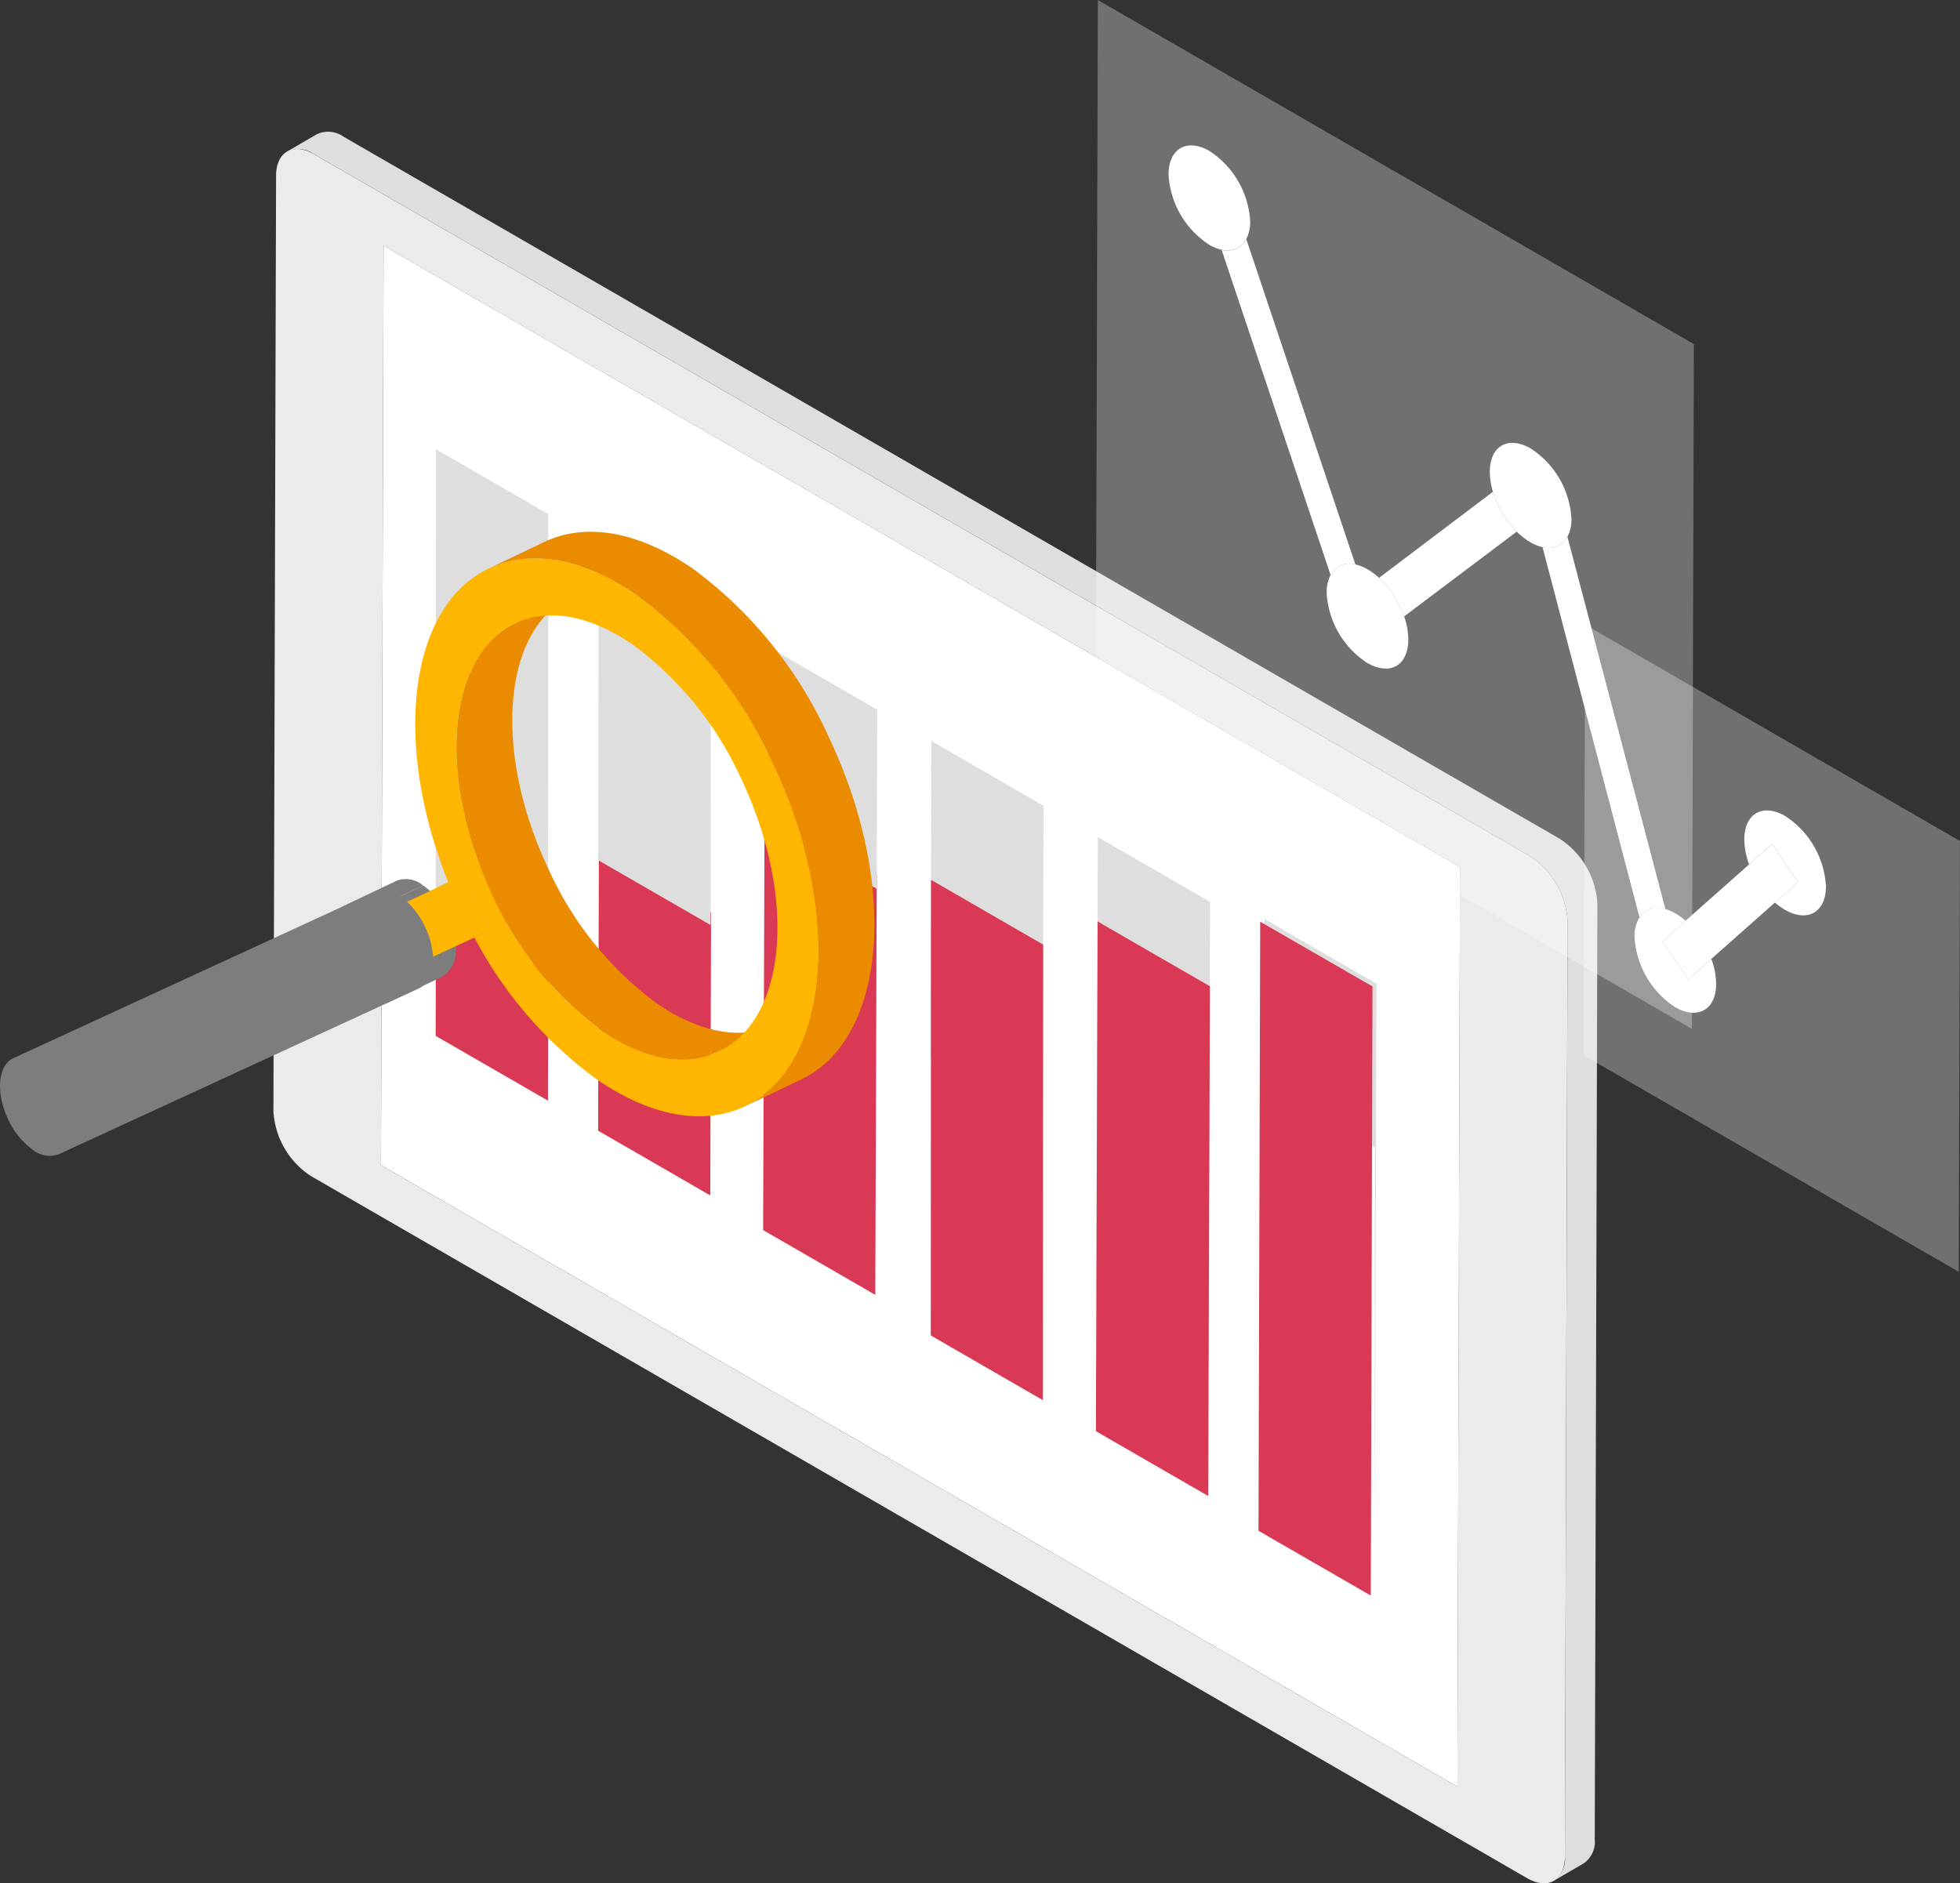 <svg xmlns="http://www.w3.org/2000/svg" width="142.192" height="136.638" viewBox="0 0 142.192 136.638"><rect x="0" y="0" width="142.192" height="136.638" fill="#333333" stroke="none"/><g transform="translate(-725.119 -452.835)"><g transform="translate(725.119 462.385)"><g transform="translate(19.836)"><g style="isolation:isolate"><g transform="translate(0 1.259)"><path d="M846.548,520.639l-88.219-50.933c-1.51-.872-2.739-.172-2.744,1.563l-.192,67.86a6.007,6.007,0,0,0,2.726,4.722l88.219,50.933c1.513.873,2.741.174,2.747-1.562l.192-67.86A6.007,6.007,0,0,0,846.548,520.639Zm-5.263,67.508-78.092-45.086.189-66.719,78.091,45.086Z" transform="translate(-755.393 -469.33)" fill="#ebebeb"/></g><path d="M849.235,518.718l-88.219-50.933a1.929,1.929,0,0,0-1.946-.191l-2.165,1.259a1.93,1.93,0,0,1,1.946.19h0l88.219,50.933a6.01,6.01,0,0,1,2.73,4.724l-.193,67.86a1.914,1.914,0,0,1-.8,1.753l2.165-1.259a1.912,1.912,0,0,0,.8-1.753l.192-67.86A6.008,6.008,0,0,0,849.235,518.718Z" transform="translate(-755.914 -467.409)" fill="#dedede"/><g transform="translate(7.8 8.27)"><path d="M767.3,546.751l78.092,45.086.189-66.72-78.092-45.086Z" transform="translate(-767.298 -480.031)" fill="#fff"/></g></g><g transform="translate(11.769 23.043)"><g transform="translate(59.996 34.087)" style="isolation:isolate"><path d="M864.921,566.473l8.137,4.7-.016,31.6.142-43.474-8.137-4.7Z" transform="translate(-864.921 -554.603)" fill="#dedede"/></g><g transform="translate(0 32.296)"><path d="M773.355,562.136l8.146,4.7.029-10.268-8.146-4.7Z" transform="translate(-773.355 -551.868)" fill="#d93954"/></g><g transform="translate(47.929 28.139)"><path d="M846.5,578.73l8.146,4.7-.029,10.268.142-43.474-8.146-4.7Z" transform="translate(-846.504 -545.524)" fill="#dedede"/></g><g transform="translate(11.785 28.904)"><path d="M791.341,567.227l8.137,4.7.058-20.536-8.137-4.7Z" transform="translate(-791.341 -546.691)" fill="#d93954"/></g><g transform="translate(35.886 21.17)"><path d="M828.125,557.826l8.137,4.7L836.2,583.06l.142-43.474-8.137-4.7Z" transform="translate(-828.125 -534.887)" fill="#dedede"/></g><g transform="translate(23.757 26.166)"><path d="M809.613,573l8.137,4.7.105-30.482-8.137-4.7Z" transform="translate(-809.613 -542.513)" fill="#d93954"/></g><g transform="translate(23.862 14.2)"><path d="M822.137,549.682l-.006,0-.1,30.486Z" transform="translate(-814 -533.018)" fill="#7d7d7d"/><path d="M809.81,524.25l-.037,12.992,8.132,4.695.042-12.989Z" transform="translate(-809.773 -524.25)" fill="#dedede"/></g><g transform="translate(11.801 7.226)"><path d="M791.383,513.606l-.018,22.595,8.143,4.7.021-22.593Z" transform="translate(-791.365 -513.606)" fill="#dedede"/></g><g transform="translate(0.005)"><path d="M773.381,502.578l-.018,33.212,8.143,4.7.021-33.21Z" transform="translate(-773.363 -502.578)" fill="#dedede"/></g><g transform="translate(59.695 34.28)"><path d="M864.461,599.087l8.146,4.7.124-44.191-8.146-4.7Z" transform="translate(-864.461 -554.896)" fill="#d93954"/></g><g transform="translate(47.9 34.262)"><path d="M846.459,591.852l8.146,4.7.123-36.983-8.146-4.7Z" transform="translate(-846.459 -554.868)" fill="#d93954"/></g><g transform="translate(35.92 31.241)"><path d="M828.177,583.315l8.137,4.7.016-33.057-8.137-4.7Z" transform="translate(-828.177 -550.258)" fill="#d93954"/></g></g></g><g transform="translate(0 29.032)"><g style="isolation:isolate"><g transform="translate(24.734 25.186)"><path d="M766.921,550.284l-4.053,1.933a1.949,1.949,0,0,1,1.915.352l4.052-1.932A1.947,1.947,0,0,0,766.921,550.284Z" transform="translate(-762.868 -550.158)" fill="#7d7d7d"/></g><g transform="translate(0 25.998)"><path d="M754.654,552.24a4.254,4.254,0,0,0-.451-.364,1.949,1.949,0,0,0-1.915-.352l-26.207,12.07c-1.118.522-1.286,2.5-.374,4.429a5.566,5.566,0,0,0,1.759,2.188,1.949,1.949,0,0,0,1.915.352l26.207-12.07a2.211,2.211,0,0,0,.954-2.266,6.259,6.259,0,0,0-1.888-3.988Z" transform="translate(-725.119 -551.397)" fill="#7d7d7d"/></g><g transform="translate(26.649 25.665)"><path d="M770.293,551.253a4.111,4.111,0,0,0-.451-.364l-4.052,1.932a4.181,4.181,0,0,1,.451.364,6.255,6.255,0,0,1,1.888,3.988,2.211,2.211,0,0,1-.954,2.265l4.053-1.933a2.211,2.211,0,0,0,.954-2.265,6.255,6.255,0,0,0-1.888-3.988Z" transform="translate(-765.79 -550.889)" fill="#7d7d7d"/></g><g transform="translate(29.534 23.511)"><path d="M770.195,550.931l2.991-1.4,4.052-1.933-2.99,1.4Z" transform="translate(-770.195 -547.601)" fill="#eb8c00"/></g><g transform="translate(29.535 24.929)"><path d="M773.185,550.28l-2.99,1.4a6.26,6.26,0,0,1,1.888,3.988l2.993-1.394,1.1-.513-1.89-3.992Z" transform="translate(-770.195 -549.766)" fill="#ffb600"/></g><g transform="translate(34.415 26.988)"><path d="M777.644,555.354l1.1-.513,4.052-1.933-1.1.513Z" transform="translate(-777.644 -552.908)" fill="#eb8c00"/></g><g transform="translate(32.525 22.997)"><path d="M774.759,549.263l1.1-.514,4.052-1.933-1.1.514Z" transform="translate(-774.759 -546.817)" fill="#eb8c00"/></g><g transform="translate(33.625 22.997)"><path d="M776.438,548.749l1.89,3.992,4.052-1.933-1.89-3.992Z" transform="translate(-776.438 -546.817)" fill="#eb8c00"/></g><path d="M790.172,548.393a24.763,24.763,0,0,1-7.848-9.754c-4.063-8.57-3.314-17.437,1.668-19.761l-4.052,1.933c-4.982,2.325-5.731,11.19-1.668,19.761a24.775,24.775,0,0,0,7.848,9.754c2.968,2.053,6.052,2.743,8.543,1.58l4.053-1.933C796.225,551.135,793.14,550.445,790.172,548.393Z" transform="translate(-742.542 -514.187)" fill="#eb8c00"/><g transform="translate(30.125 1.933)"><path d="M787.208,517.362c-3.729-2.579-7.6-3.446-10.73-1.987-5.865,2.736-7.058,12.695-2.982,22.8l1.1-.514,1.89,3.992-1.1.513a30.111,30.111,0,0,0,8.862,10.285c3.728,2.578,7.6,3.446,10.727,1.987,6.255-2.919,7.2-14.056,2.1-24.827A31.147,31.147,0,0,0,787.208,517.362Zm5.884,33.093c-2.491,1.162-5.575.472-8.543-1.58a24.768,24.768,0,0,1-7.848-9.754c-4.062-8.57-3.314-17.437,1.668-19.761,2.488-1.161,5.57-.47,8.538,1.583a24.811,24.811,0,0,1,7.853,9.752C798.815,539.267,798.066,548.133,793.091,550.455Z" transform="translate(-771.095 -514.668)" fill="#ffb600"/></g><g transform="translate(35.507)"><path d="M794.092,514.412c-3.729-2.579-7.6-3.446-10.73-1.987l-4.052,1.933c3.127-1.459,7-.592,10.73,1.987A31.147,31.147,0,0,1,799.9,528.6c5.1,10.771,4.159,21.908-2.1,24.827l4.053-1.933c6.255-2.919,7.2-14.056,2.1-24.827A31.152,31.152,0,0,0,794.092,514.412Z" transform="translate(-779.31 -511.718)" fill="#eb8c00"/></g></g></g></g><g transform="translate(804.623 452.836)" opacity="0.3"><path d="M846.459,502.521,889.7,527.485l.141-49.685L846.6,452.836Z" transform="translate(-846.459 -452.836)" fill="#fff"/></g><g transform="translate(840.02 498.153)" opacity="0.3"><path d="M900.483,553.257l27.2,15.7.089-31.257-27.2-15.7Z" transform="translate(-900.483 -522)" fill="#fff"/></g><g transform="translate(809.894 463.387)"><path d="M857.47,469.343c-1.628-.94-2.961-.181-2.966,1.7a6.509,6.509,0,0,0,2.946,5.1,3.083,3.083,0,0,0,.9.359,1.542,1.542,0,0,0,1.794-.771,2.7,2.7,0,0,0,.282-1.273A6.518,6.518,0,0,0,857.47,469.343Z" transform="translate(-854.504 -468.94)" fill="#fff"/><g transform="translate(23.307 21.58)"><path d="M893.041,502.283c-1.637-.945-2.96-.191-2.966,1.69a5.072,5.072,0,0,0,.227,1.453,7.007,7.007,0,0,0,1.728,2.891,4.939,4.939,0,0,0,.993.771,3.123,3.123,0,0,0,.878.355,1.545,1.545,0,0,0,1.805-.753,2.7,2.7,0,0,0,.291-1.3A6.5,6.5,0,0,0,893.041,502.283Z" transform="translate(-890.075 -501.875)" fill="#fff"/></g><g transform="translate(15.269 25.13)"><path d="M877.808,513.537a6.977,6.977,0,0,1,1.82,2.8l8.172-6.156a7.007,7.007,0,0,1-1.728-2.891Z" transform="translate(-877.808 -507.293)" fill="#fff"/></g><g transform="translate(11.472 30.35)"><path d="M875.81,516.283a4.865,4.865,0,0,0-.831-.617,3.138,3.138,0,0,0-.884-.356,1.533,1.533,0,0,0-1.8.763,2.724,2.724,0,0,0-.284,1.284,6.481,6.481,0,0,0,2.947,5.1c1.637.945,2.969.2,2.975-1.685a5.213,5.213,0,0,0-.3-1.69A6.977,6.977,0,0,0,875.81,516.283Z" transform="translate(-872.012 -515.26)" fill="#fff"/></g><g transform="translate(3.845 6.795)"><path d="M860.373,480.081l7.91,23.6a1.533,1.533,0,0,1,1.8-.763l-7.915-23.606A1.541,1.541,0,0,1,860.373,480.081Z" transform="translate(-860.373 -479.31)" fill="#fff"/></g><g transform="translate(33.802 55.319)"><path d="M909.99,558.559l-1.872-2.767L909.8,554.3a4.739,4.739,0,0,0-.738-.533,3.213,3.213,0,0,0-.721-.313,1.581,1.581,0,0,0-1.883.6,2.587,2.587,0,0,0-.362,1.416,6.513,6.513,0,0,0,2.947,5.1c1.637.945,2.969.185,2.975-1.685a5.317,5.317,0,0,0-.349-1.818Z" transform="translate(-906.093 -553.368)" fill="#fff"/></g><g transform="translate(35.827 50.675)"><path d="M915.475,547.768l-4.612,4.091-1.678,1.489,1.872,2.767,1.676-1.487,4.613-4.091,1.68-1.49-1.872-2.767Z" transform="translate(-909.184 -546.281)" fill="#fff"/></g><g transform="translate(27.132 28.394)"><path d="M895.913,513.027l7.032,26.859a1.581,1.581,0,0,1,1.882-.6l-7.11-27.015A1.545,1.545,0,0,1,895.913,513.027Z" transform="translate(-895.913 -512.274)" fill="#fff"/></g><g transform="translate(41.771 48.249)"><path d="M921.221,542.983c-1.637-.945-2.961-.18-2.966,1.691a5.316,5.316,0,0,0,.347,1.818L920.28,545l1.872,2.767-1.68,1.49a4.713,4.713,0,0,0,.73.526c1.637.945,2.969.185,2.975-1.7A6.514,6.514,0,0,0,921.221,542.983Z" transform="translate(-918.255 -542.577)" fill="#fff"/></g></g></g></svg>